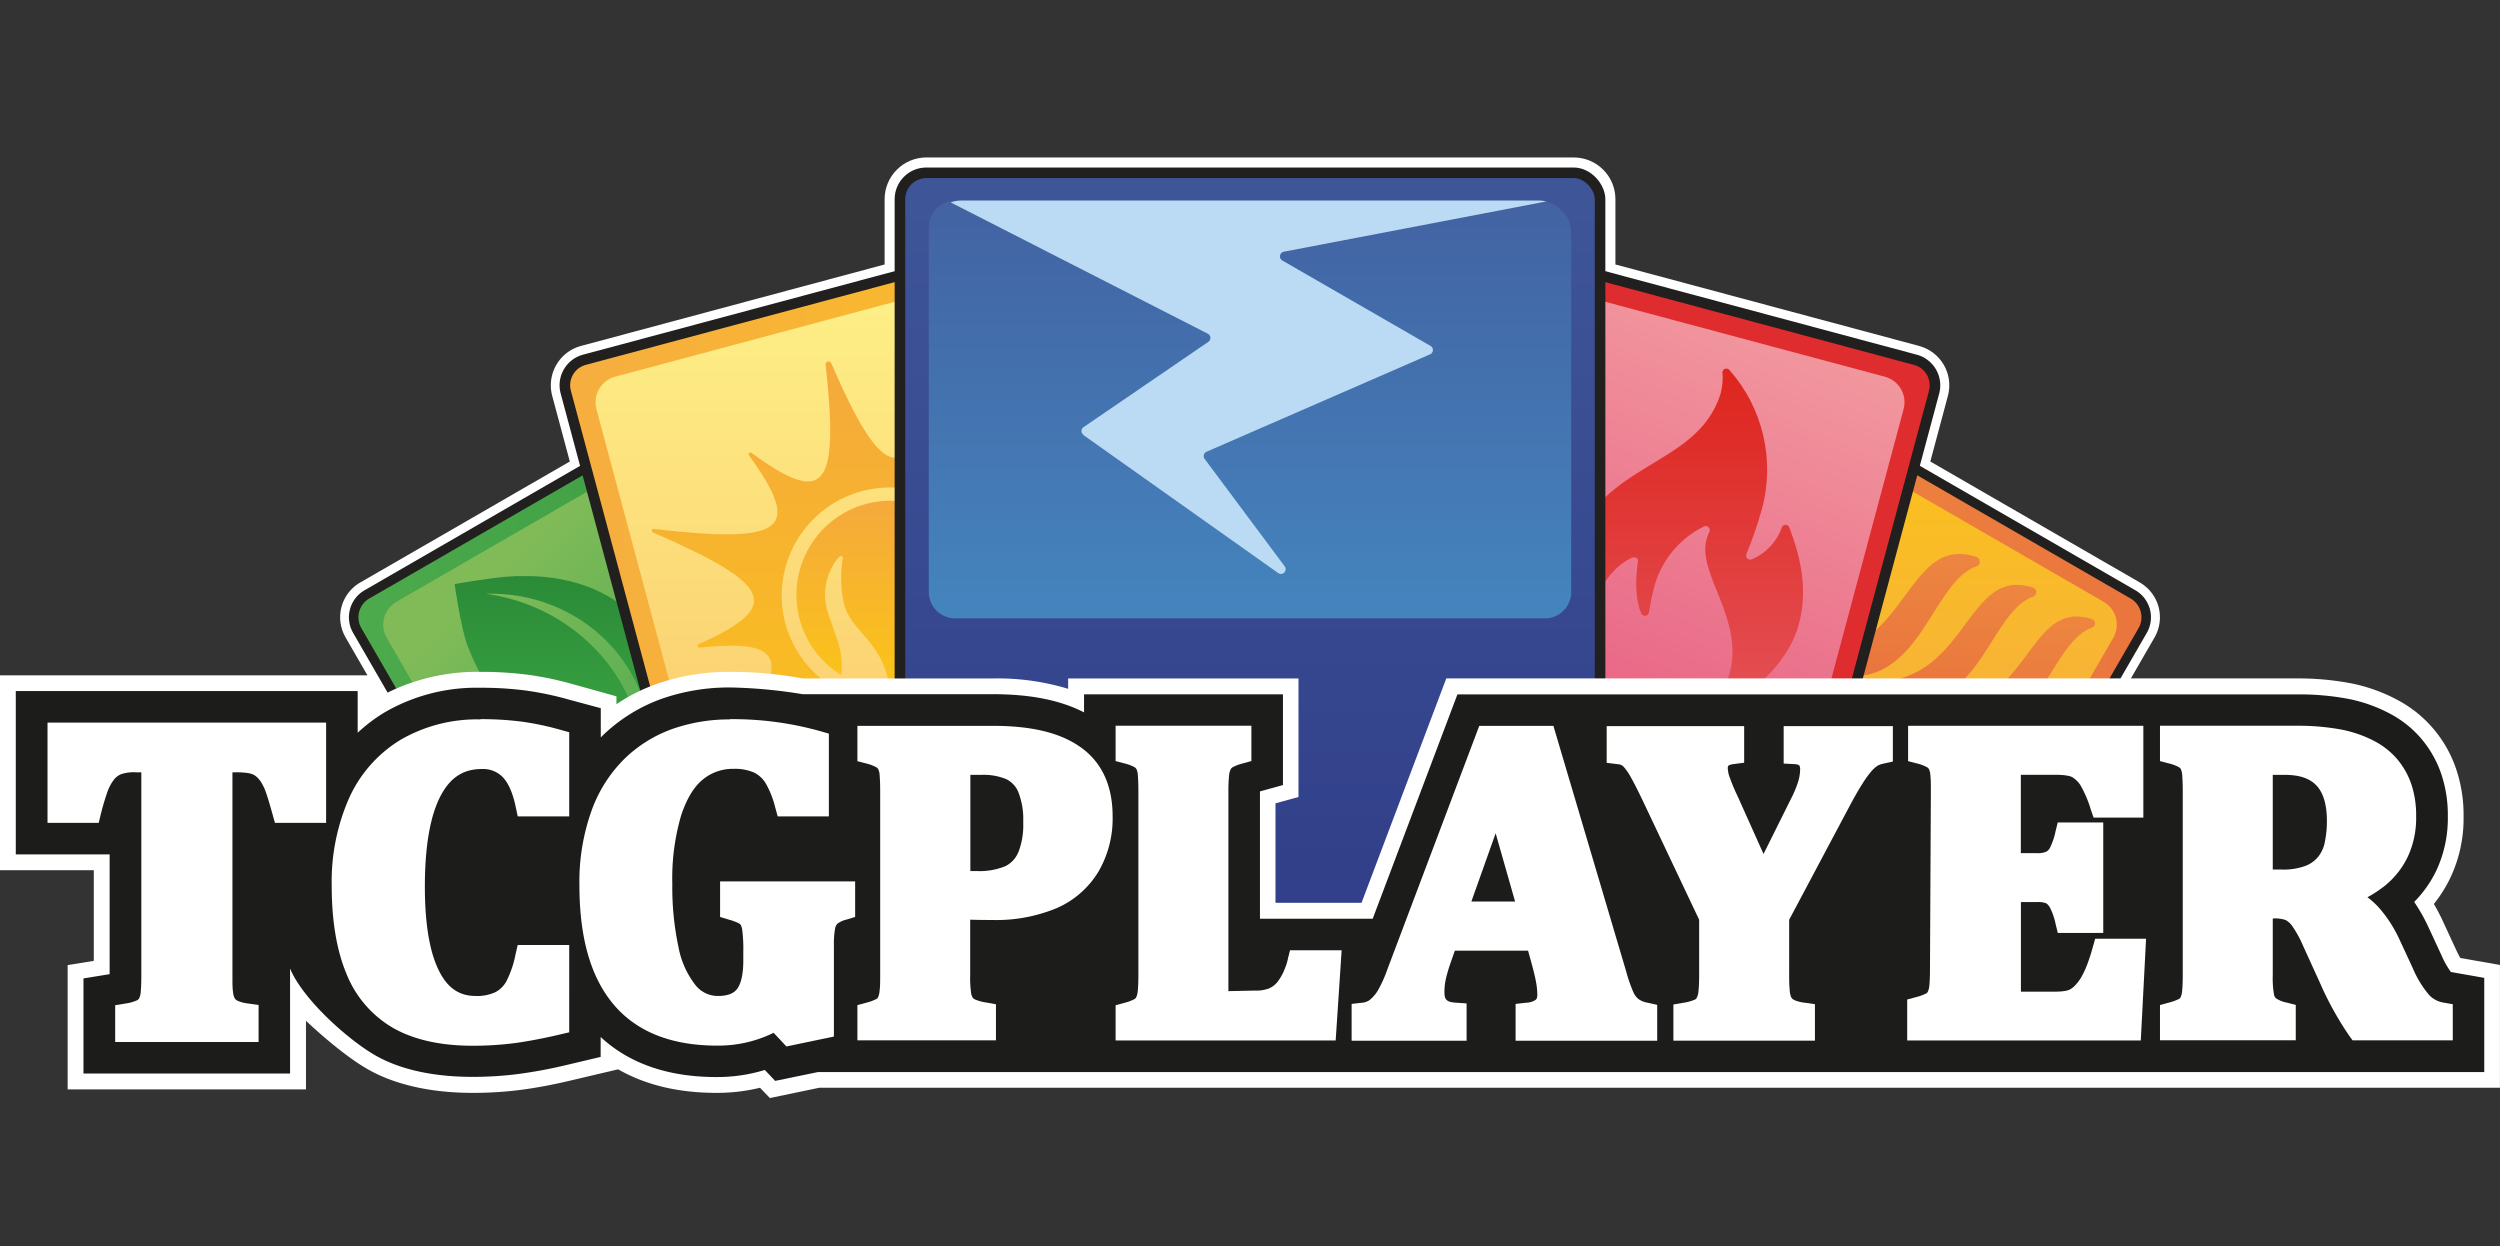 <svg xmlns="http://www.w3.org/2000/svg" xmlns:xlink="http://www.w3.org/1999/xlink" viewBox="0 0 586.07 292.1"><rect x="0" y="0" width="586.07" height="292.1" fill="#333333" stroke="none"/><defs><clipPath id="clip-path"><rect y="36.91" width="586.07" height="220.52" fill="none"/></clipPath><clipPath id="clip-path-2"><path d="M217.16,36.91a9.79,9.79,0,0,0-9.78,9.78V62L136.17,81.1a9.56,9.56,0,0,0-6.74,11.68l4.13,15.41L84.42,136.56A9.41,9.41,0,0,0,81,149.41L114.81,208h166.1L311.53,245,339,208H471.27l33.83-58.59a9.43,9.43,0,0,0-3.44-12.85l-49.14-28.37,4.13-15.41A9.55,9.55,0,0,0,449.9,81.1L378.7,62V46.69a9.79,9.79,0,0,0-9.78-9.78Z" fill="none"/></clipPath><clipPath id="clip-path-3"><path d="M394.83,85.74,315.25,223.59a6.2,6.2,0,0,0,2.26,8.45l2.54,1.46L339,208H467.55l35-60.55a5.8,5.8,0,0,0-2.12-7.9L403.28,83.48a6.19,6.19,0,0,0-8.45,2.26" fill="none"/></clipPath><linearGradient id="linear-gradient" x1="-8.4" y1="31.05" x2="-8.29" y2="31.05" gradientTransform="matrix(1670.51, 0, 0, -1670.51, 14343.47, 52031.31)" gradientUnits="userSpaceOnUse"><stop offset="0" stop-color="#f19843"/><stop offset="1" stop-color="#ea763d"/></linearGradient><clipPath id="clip-path-5"><path d="M396.78,92.59,361.3,154a6.18,6.18,0,0,0,2.27,8.45L442.4,208h19.25l33.76-58.47a6.19,6.19,0,0,0-2.26-8.45L405.23,90.32a6.18,6.18,0,0,0-8.45,2.27" fill="none"/></clipPath><linearGradient id="linear-gradient-2" x1="-7.99" y1="35.82" x2="-7.88" y2="35.82" gradientTransform="matrix(0, -778.54, -778.54, 0, 28312.38, -6039.07)" gradientUnits="userSpaceOnUse"><stop offset="0" stop-color="#f6ae40"/><stop offset="1" stop-color="#fbc418"/></linearGradient><clipPath id="clip-path-6"><path d="M183.14,83.28,86,139.35a6.2,6.2,0,0,0-2.26,8.45L118.53,208h143.3L191.05,85.4a5.81,5.81,0,0,0-7.91-2.12" fill="none"/></clipPath><linearGradient id="linear-gradient-3" x1="-7.31" y1="31.06" x2="-7.2" y2="31.06" gradientTransform="matrix(1669.21, 0, 0, -1669.21, 12286.94, 51989.64)" gradientUnits="userSpaceOnUse"><stop offset="0" stop-color="#4dab4d"/><stop offset="1" stop-color="#2a8937"/></linearGradient><clipPath id="clip-path-8"><path d="M455.55,166.1a1.06,1.06,0,0,0-1,1.35,1.53,1.53,0,0,0,.86,1c22.6,9.6,24.37-17.64,35-21.31a1.05,1.05,0,0,0,0-2,11.35,11.35,0,0,0-3.61-.63c-11.38,0-12.65,21.21-31.22,21.63" fill="none"/></clipPath><linearGradient id="linear-gradient-4" x1="-2.09" y1="47.61" x2="-1.97" y2="47.61" gradientTransform="translate(11418.77 624.48) rotate(90) scale(229.9)" gradientUnits="userSpaceOnUse"><stop offset="0" stop-color="#ed8640"/><stop offset="1" stop-color="#e9753d"/></linearGradient><clipPath id="clip-path-9"><path d="M440.05,159.83a1.11,1.11,0,0,0-1.05,1.42,1.6,1.6,0,0,0,.9,1c23.73,10.08,25.59-18.52,36.72-22.38a1.11,1.11,0,0,0,0-2.11,11.91,11.91,0,0,0-3.79-.66c-11.95,0-13.28,22.27-32.78,22.71" fill="none"/></clipPath><linearGradient id="linear-gradient-5" x1="-2.08" y1="46.37" x2="-1.97" y2="46.37" gradientTransform="translate(11651.47 639.08) rotate(90) scale(241.39)" xlink:href="#linear-gradient-4"/><clipPath id="clip-path-10"><path d="M424.93,153.72a1.17,1.17,0,0,0-1.1,1.49,1.7,1.7,0,0,0,.94,1.07c24.92,10.58,26.87-19.45,38.56-23.5a1.17,1.17,0,0,0,0-2.22,12.84,12.84,0,0,0-4-.7c-12.58,0-13.85,23.4-34.39,23.86" fill="none"/></clipPath><linearGradient id="linear-gradient-6" x1="-2.09" y1="45.22" x2="-1.97" y2="45.22" gradientTransform="translate(11907.81 658.9) rotate(90) scale(253.52)" xlink:href="#linear-gradient-4"/><clipPath id="clip-path-11"><path d="M180.84,90.32,92.93,141.08a6.18,6.18,0,0,0-2.26,8.45L124.43,208h19.25l79.18-45.71a5.81,5.81,0,0,0,2.12-7.91L189.3,92.59a6.19,6.19,0,0,0-8.46-2.27" fill="none"/></clipPath><linearGradient id="linear-gradient-7" x1="-6.49" y1="28.26" x2="-6.38" y2="28.26" gradientTransform="matrix(0, 497.55, 497.55, 0, -13905.28, 3337.04)" gradientUnits="userSpaceOnUse"><stop offset="0" stop-color="#81bb58"/><stop offset="1" stop-color="#56ae53"/></linearGradient><clipPath id="clip-path-13"><path d="M120.57,135.09c-4.28.09-14,1.84-14,1.84s1.46,10.26,3,14.36c2.51,6.67,6.65,13.49,12,18.28,4.82,4.29,12.1,7.59,18.74,6.76,3.8-.48,6.91-2.54,9.6-5.15-3.79-16.65-18.18-29.54-36.11-32l1.27,0c18.78,0,34.32,13.18,37,30.34.61-1.06,1.26-2.1,1.81-3.19l0-.06a1.33,1.33,0,0,0,.09-.35,20.08,20.08,0,0,0,1-11.76c-1.13-4.64-4.41-8.37-8-11.38a33.72,33.72,0,0,0-13.17-6.48,43,43,0,0,0-11.12-1.24l-2.17,0" fill="none"/></clipPath><linearGradient id="linear-gradient-8" x1="-9.21" y1="34.21" x2="-9.09" y2="34.21" gradientTransform="matrix(0, -377.5, -377.5, 0, 13046.28, -3299.1)" gradientUnits="userSpaceOnUse"><stop offset="0" stop-color="#3ba743"/><stop offset="1" stop-color="#2a8937"/></linearGradient><clipPath id="clip-path-14"><path d="M319.75,62l-21.6,80.62a6.2,6.2,0,0,0,4.38,7.58l114.1,30.57a6.66,6.66,0,0,0,8.15-4.71l21.48-80.16a6.19,6.19,0,0,0-4.37-7.58L327.33,57.62a5.86,5.86,0,0,0-1.6-.21,6.21,6.21,0,0,0-6,4.58" fill="none"/></clipPath><linearGradient id="linear-gradient-9" x1="-8.86" y1="33.56" x2="-8.74" y2="33.56" gradientTransform="matrix(1018.63, 0, 0, -1018.63, 9336.2, 34300.83)" gradientUnits="userSpaceOnUse"><stop offset="0" stop-color="#e75b81"/><stop offset="1" stop-color="#f2999f"/></linearGradient><clipPath id="clip-path-15"><path d="M262.5,50.72,137,84.34a6.19,6.19,0,0,0-4.37,7.57L163.77,208H280.91l28.49,34.38,4.61-1.23a4.11,4.11,0,0,0,.46-.15l4.11-5.52a6,6,0,0,0-.2-1.91L270.65,55.43a6.64,6.64,0,0,0-8.15-4.71" fill="none"/></clipPath><linearGradient id="linear-gradient-10" x1="-7.55" y1="30.93" x2="-7.44" y2="30.93" gradientTransform="matrix(1646.43, 0, 0, -1646.43, 12567.13, 51070)" xlink:href="#linear-gradient-2"/><clipPath id="clip-path-17"><path d="M258.74,57.62,144.19,88.31a6.19,6.19,0,0,0-4.37,7.58l21.6,80.62a6.18,6.18,0,0,0,7.57,4.37L283.1,150.31a6.65,6.65,0,0,0,4.7-8.15L266.32,62a6.19,6.19,0,0,0-6-4.58,6,6,0,0,0-1.61.21" fill="none"/></clipPath><linearGradient id="linear-gradient-11" x1="-5.28" y1="29.98" x2="-5.17" y2="29.98" gradientTransform="matrix(0, 1094.05, 1094.05, 0, -32586.91, 5839.17)" gradientUnits="userSpaceOnUse"><stop offset="0" stop-color="#fdf187"/><stop offset="1" stop-color="#fccc6f"/></linearGradient><clipPath id="clip-path-18"><path d="M184.06,146a25.36,25.36,0,1,1,24.58,19,25.64,25.64,0,0,1-24.58-19m10-61.25a.7.7,0,0,0-.51.75c3.21,29.18-.24,33.19-17.38,20.66a.42.42,0,0,0-.59.59c12.74,17.6,8.27,20.76-22.34,17.25a.42.42,0,0,0-.21.8c28.29,12.32,30.53,17.35,10.73,26.23a.42.42,0,0,0,.21.8c22.22-2.34,22.14,3.55,2,30.43,27.81-21,33-20.32,29.91,4.79,9.36-22.44,14.28-21.48,26.68,7.1l1.15-.31c-3.42-30.87.36-34.17,19.58-19.57-15.17-20.18-11-23.38,23.53-19.19-32-13.69-34-18.61-10.82-28.49-25,3.1-25.72-2.15-4.79-30.12-27.82,21-33,20.33-29.91-4.78-9.33,22.17-14.22,21.48-26.44-6.54a.71.71,0,0,0-.64-.43.57.57,0,0,0-.18,0" fill="none"/></clipPath><linearGradient id="linear-gradient-12" x1="-5.29" y1="29.81" x2="-5.18" y2="29.81" gradientTransform="matrix(0, 967.88, 967.88, 0, -28646.98, 5207.31)" gradientUnits="userSpaceOnUse"><stop offset="0" stop-color="#f5aa3b"/><stop offset="1" stop-color="#fbc418"/></linearGradient><clipPath id="clip-path-19"><path d="M206.51,117.49a22.08,22.08,0,0,0-9.35,40.74,8.53,8.53,0,0,0,.16-2.4c-.2-4-.39-4-3.17-12-2.19-6.29,1-11.95,2.76-13.39a.4.4,0,0,1,.65.38,29.81,29.81,0,0,0,.16,10.21c1.19,5.19,4.76,7,7.94,12a20,20,0,0,1,2.82,8.1c2.88-.2,6.58-.55,6.58-.55a21.61,21.61,0,0,0,4.35-1.89,1.22,1.22,0,0,1,.16-.54c3.86-7.26-5.3-13.24-1.43-20.5a12.7,12.7,0,0,1,1.23-1.81,6.33,6.33,0,0,0-.72,1.76c-1.5,5.61,5.2,10.41,7.09,15.68a22.08,22.08,0,0,0-17.08-35.9c-.71,0-1.42,0-2.15.11" fill="none"/></clipPath><linearGradient id="linear-gradient-13" x1="-3.5" y1="27.29" x2="-3.39" y2="27.29" gradientTransform="matrix(0, 386.98, 386.98, 0, -10354.16, 1472.81)" xlink:href="#linear-gradient-12"/><clipPath id="clip-path-20"><path d="M403.81,87.39a14.58,14.58,0,0,1-.47,4.94c-5.68,18.1-29.84,15.39-35.8,39.49-2.47,10-.74,22.27,4.39,30.66a.94.94,0,0,0,1.7-.77c-1-3.4-3.33-8.14-1.18-16.2,2.35-8.85,6.17-12.83,9.95-14.69.77-.38,1.7-.09,1.58.75-.74,5.18-.46,9.36.77,12.21a.94.94,0,0,0,1.8-.2c.25-1.57.63-3.67,1.11-5.46a22.16,22.16,0,0,1,11.81-14.71.94.94,0,0,1,1.27,1.24,9.55,9.55,0,0,0-.69,1.82c-2.18,8.15,8.84,18.59,5.43,31.34a19.53,19.53,0,0,1-5.57,8.84.94.94,0,0,0,1.08,1.52c8.64-4.72,18.07-11.95,20.72-21.88,2.15-8,.45-15.62-2.26-22.66a.94.94,0,0,0-1.75,0,12.57,12.57,0,0,1-7.08,7.51.94.94,0,0,1-1.22-1.23A94.61,94.61,0,0,0,413,119.48a35.26,35.26,0,0,0-7.59-32.76.94.94,0,0,0-1.64.67" fill="none"/></clipPath><linearGradient id="linear-gradient-14" x1="-4.76" y1="27.24" x2="-4.65" y2="27.24" gradientTransform="matrix(0, 724.38, 724.38, 0, -19340.65, 3535.46)" gradientUnits="userSpaceOnUse"><stop offset="0" stop-color="#de251e"/><stop offset="1" stop-color="#e45157"/></linearGradient><clipPath id="clip-path-21"><path d="M217.16,40.51A6.21,6.21,0,0,0,211,46.69V208h69.94L311.53,245,339,208H375.1V48.24a7.75,7.75,0,0,0-7.73-7.73Z" fill="none"/></clipPath><linearGradient id="linear-gradient-15" x1="-7.29" y1="32.99" x2="-7.18" y2="32.99" gradientTransform="matrix(0, -1543.52, -1543.52, 0, 51218.4, -11034.77)" gradientUnits="userSpaceOnUse"><stop offset="0" stop-color="#313e89"/><stop offset="1" stop-color="#3e5598"/></linearGradient><clipPath id="clip-path-23"><path d="M223.92,47.05a6.19,6.19,0,0,0-6.19,6.19v85.54a6.19,6.19,0,0,0,6.19,6.19H362.16a6.19,6.19,0,0,0,6.19-6.19V54.71a7.66,7.66,0,0,0-7.66-7.66Z" fill="none"/></clipPath><linearGradient id="linear-gradient-16" x1="-8.21" y1="34.15" x2="-8.09" y2="34.15" gradientTransform="matrix(0, -866.06, -866.06, 0, 29872.96, -6961.23)" gradientUnits="userSpaceOnUse"><stop offset="0" stop-color="#4486bf"/><stop offset="1" stop-color="#4362a2"/></linearGradient><clipPath id="clip-path-25"><rect y="36.91" width="586.07" height="220.52" fill="none"/></clipPath></defs><title>Asset 1</title><g id="Layer_2" data-name="Layer 2"><g id="Layer_1-2" data-name="Layer 1"><g id="RGB_Logo_TCGplayer_Primary" data-name="RGB Logo_TCGplayer_Primary"><g clip-path="url(#clip-path)"><g clip-path="url(#clip-path-2)"><path d="M417.5,292.1a9,9,0,0,1-4.49-1.21L385.5,275l-15.39-4.12a9.73,9.73,0,0,1-1.19.07H217.16a9.73,9.73,0,0,1-1.19-.07L200.58,275l-27.51,15.88a9,9,0,0,1-4.49,1.21,9.42,9.42,0,0,1-2.35-.31,9,9,0,0,1-5.47-4.19L81,149.41a9.41,9.41,0,0,1,3.44-12.85l49.14-28.37-4.13-15.41a9.56,9.56,0,0,1,6.74-11.68L207.38,62V46.69a9.79,9.79,0,0,1,9.78-9.78H368.92a9.79,9.79,0,0,1,9.78,9.78V62L449.9,81.1a9.55,9.55,0,0,1,6.75,11.68l-4.13,15.41,49.14,28.37a9.43,9.43,0,0,1,3.44,12.85L425.32,287.6a9.07,9.07,0,0,1-7.82,4.5" fill="#fff"/></g><g clip-path="url(#clip-path-3)"><rect x="313.55" y="82.65" width="190.56" height="150.85" fill="url(#linear-gradient)"/></g><g clip-path="url(#clip-path-2)"><path d="M500.05,139.35,402.94,83.28A5.81,5.81,0,0,0,395,85.4l-80,138.53a5.81,5.81,0,0,0,2.12,7.91l97.45,56.26a5.81,5.81,0,0,0,7.91-2.11L502.31,147.8A6.21,6.21,0,0,0,500.05,139.35Z" fill="none" stroke="#221f1f" stroke-miterlimit="10" stroke-width="2.23"/></g><g clip-path="url(#clip-path-5)"><rect x="359.59" y="89.49" width="137.52" height="118.51" fill="url(#linear-gradient-2)"/></g><g clip-path="url(#clip-path-6)"><rect x="82.07" y="82.51" width="179.77" height="125.5" fill="url(#linear-gradient-3)"/></g><g clip-path="url(#clip-path-2)"><path d="M183.14,83.28,86,139.35a6.2,6.2,0,0,0-2.26,8.45L163.55,286a5.81,5.81,0,0,0,7.91,2.11l97.45-56.26a5.81,5.81,0,0,0,2.12-7.91l-80-138.53A5.81,5.81,0,0,0,183.14,83.28Z" fill="none" stroke="#221f1f" stroke-miterlimit="10" stroke-width="2.23"/></g><g clip-path="url(#clip-path-8)"><rect x="454.36" y="144.46" width="37" height="33.56" fill="url(#linear-gradient-4)"/></g><g clip-path="url(#clip-path-9)"><rect x="438.79" y="137.12" width="38.85" height="35.23" fill="url(#linear-gradient-5)"/></g><g clip-path="url(#clip-path-10)"><rect x="423.61" y="129.86" width="40.8" height="37" fill="url(#linear-gradient-6)"/></g><g clip-path="url(#clip-path-11)"><rect x="67.21" y="58.19" width="181.11" height="181.11" transform="translate(-58.97 155.12) rotate(-45)" fill="url(#linear-gradient-7)"/></g><g clip-path="url(#clip-path-2)"><path d="M448.58,84.21,323.13,50.6A6.21,6.21,0,0,0,315.55,55L267.7,233.57a6.2,6.2,0,0,0,4.37,7.58L398,274.88a6.19,6.19,0,0,0,7.58-4.37L453.29,92.36a6.67,6.67,0,0,0-4.71-8.15" fill="#df2c2f"/><path d="M449,84.34,323.58,50.72a6.67,6.67,0,0,0-8.15,4.71L267.82,233.12a6.68,6.68,0,0,0,4.7,8.15l125,33.49a6.68,6.68,0,0,0,8.15-4.7L453.41,91.91A6.2,6.2,0,0,0,449,84.34Z" fill="none" stroke="#221f1f" stroke-miterlimit="10" stroke-width="2.48"/></g><g clip-path="url(#clip-path-13)"><rect x="106.61" y="135.06" width="49.31" height="42.1" fill="url(#linear-gradient-8)"/></g><g clip-path="url(#clip-path-14)"><rect x="284.21" y="25.37" width="176" height="188.37" transform="translate(106.55 406.37) rotate(-65)" fill="url(#linear-gradient-9)"/></g><g clip-path="url(#clip-path-15)"><rect x="131.78" y="50.49" width="186.83" height="191.89" fill="url(#linear-gradient-10)"/></g><g clip-path="url(#clip-path-2)"><path d="M262.5,50.72,137,84.34a6.19,6.19,0,0,0-4.37,7.57L180.4,270.06a6.67,6.67,0,0,0,8.15,4.7l125-33.49a6.67,6.67,0,0,0,4.71-8.15L270.65,55.43A6.67,6.67,0,0,0,262.5,50.72Z" fill="none" stroke="#221f1f" stroke-miterlimit="10" stroke-width="2.48"/></g><g clip-path="url(#clip-path-17)"><rect x="138.93" y="57.41" width="149.82" height="124.36" fill="url(#linear-gradient-11)"/></g><g clip-path="url(#clip-path-18)"><rect x="152.61" y="84.75" width="114.25" height="109.42" fill="url(#linear-gradient-12)"/></g><g clip-path="url(#clip-path-19)"><rect x="185.63" y="117.38" width="45.45" height="43.75" fill="url(#linear-gradient-13)"/></g><g clip-path="url(#clip-path-20)"><rect x="365.07" y="86.4" width="58.79" height="82.3" fill="url(#linear-gradient-14)"/></g><g clip-path="url(#clip-path-21)"><rect x="210.97" y="40.51" width="164.13" height="204.45" fill="url(#linear-gradient-15)"/></g><g clip-path="url(#clip-path-2)"><rect x="210.97" y="40.51" width="164.13" height="226.86" rx="6.19" ry="6.19" fill="none" stroke="#221f1f" stroke-miterlimit="10" stroke-width="2.48"/></g><g clip-path="url(#clip-path-23)"><rect x="217.73" y="47.05" width="150.61" height="97.91" fill="url(#linear-gradient-16)"/></g><g clip-path="url(#clip-path-2)"><path d="M254,102l45.64,32.34a1.11,1.11,0,0,0,1.53-1.57L282.4,107.58a1.12,1.12,0,0,1,.45-1.68l52.37-22.82a1.11,1.11,0,0,0,.12-2l-34.71-20A1.12,1.12,0,0,1,301,59l61.48-11.77a7.4,7.4,0,0,0-1.77-.22H225.39a7.5,7.5,0,0,0-2.52.44l60.27,30.78a1.11,1.11,0,0,1,.13,1.91l-29.26,20a1.11,1.11,0,0,0,0,1.82" fill="#badbf3"/></g><g clip-path="url(#clip-path-25)"><path d="M192.06,255l-11.58,2.41L178.17,255a42.54,42.54,0,0,1-10.18,1.2c-9,0-16.68-1.85-23.08-5.52l-11.12,2.62c-4.18,1-8.08,1.72-11.58,2.18a87.93,87.93,0,0,1-11.39.72c-9.44,0-18-1.78-24.56-5.51s-14.53-11.39-14.53-11.39v16.09H15.86V226.25l6.13-1V204H0V158.31H87.54l2.51,4.5,1-.54a47.67,47.67,0,0,1,21.57-4.77,84.91,84.91,0,0,1,11.12.68,76,76,0,0,1,10.58,2.22l10.19,2.84v1.85a41.66,41.66,0,0,1,9.62-4.82,51.45,51.45,0,0,1,16.92-2.77,91.92,91.92,0,0,1,17.12,1.55l.16,0h44.46a56.81,56.81,0,0,1,17.61,2.43v-2.43h54v27.79l-5.39,1.49v23.32h20.17l19.87-52.61H538.27A66.5,66.5,0,0,1,551,160.16a39.1,39.1,0,0,1,11.17,4,28.47,28.47,0,0,1,8.32,6.73,28.88,28.88,0,0,1,5.3,9.39,33.68,33.68,0,0,1,1.74,11.09,32.53,32.53,0,0,1-3.16,14.54,31.85,31.85,0,0,1-3.8,6c.67,1.16,1.32,2.37,1.92,3.64l3.2,6.91c.43.93.79,1.62,1.07,2.12l9.3,1.63V255Z" fill="#fff"/><path d="M574.55,227.86a20.52,20.52,0,0,1-2.2-3.92l-3.19-6.88a41.86,41.86,0,0,0-3.2-5.62,27.31,27.31,0,0,0,5.11-7.2,28.92,28.92,0,0,0,2.77-12.9,30.17,30.17,0,0,0-1.53-9.88,25.57,25.57,0,0,0-4.63-8.22,25,25,0,0,0-7.28-5.87,35.42,35.42,0,0,0-10.12-3.58,62.06,62.06,0,0,0-12-1H341.66L321.8,215.37H295.37V185.53l5.39-1.49V162.77H254.13V167c-5.56-2.86-12.58-4.26-21.31-4.26H188.15a115.79,115.79,0,0,0-17.07-1.58,47.88,47.88,0,0,0-15.71,2.57,38.7,38.7,0,0,0-14.05,8.66l-.48.49v-6.86L133.35,164a75.28,75.28,0,0,0-10.07-2.12,81,81,0,0,0-10.63-.65A42.85,42.85,0,0,0,90,167.1a37.35,37.35,0,0,0-6.15,4.68V162H3.7V200.3h22v28.07l-6.13,1v22.29H68V227.05c3,7.24,13.62,16.73,20.06,20.4,6,3.42,13.94,5,22.73,5a84.16,84.16,0,0,0,10.91-.7,112.37,112.37,0,0,0,11.21-2.11l7.9-1.87V243.1c6.7,6.23,15.81,9.39,27.15,9.39a38.3,38.3,0,0,0,11.34-1.66l2.42,2.56,10.05-2.07H582.38V229.24Z" fill="#1c1c1a"/><path d="M171.08,168.59a76.19,76.19,0,0,1,21.17,2.8l2.06.6v19.39h-12l-.58-2.1a21.42,21.42,0,0,0-2.3-5.77,6.6,6.6,0,0,0-2.7-2.42,11.21,11.21,0,0,0-4.81-.85,11,11,0,0,0-7.08,2.44c-2.12,1.68-3.85,4.52-5.15,8.44a52.41,52.41,0,0,0-2.08,16.1A67.19,67.19,0,0,0,159.05,222a20.65,20.65,0,0,0,3.95,8.89,6.68,6.68,0,0,0,5.4,2.59c3.08,0,4-1.19,4.35-1.58.68-.86,1.5-2.72,1.5-6.7v-1.93a37.28,37.28,0,0,0-.22-5.06,4.2,4.2,0,0,0-.35-1.33,1.4,1.4,0,0,0-.45-.42,13,13,0,0,0-2.42-.89l-2-.61v-8.33h31.66v8.33l-2,.61a5.7,5.7,0,0,0-2.19,1,2.37,2.37,0,0,0-.52,1.16,20.79,20.79,0,0,0-.27,3.91V243l-11.13,2.32-3-3.2a29.41,29.41,0,0,1-13.28,3c-10.7,0-18.86-3.25-24.25-9.66s-8-15.68-8-28a49.45,49.45,0,0,1,2.77-17.2,32.5,32.5,0,0,1,7.87-12.45,31.12,31.12,0,0,1,11.38-7,40.31,40.31,0,0,1,13.27-2.16" fill="#fff"/><path d="M112.65,168.59a74.71,74.71,0,0,1,9.65.58,66.81,66.81,0,0,1,9.06,1.91l2.08.58v19.72H121.37l-.48-2.26c-.69-3.26-1.73-5.63-3.1-7a6.39,6.39,0,0,0-4.84-1.84c-4.29,0-7.34,1.95-9.59,6.16-2.5,4.68-3.76,11.88-3.76,21.43,0,8.85,1.15,15.55,3.42,19.93,2,3.88,4.7,5.68,8.46,5.68a10.08,10.08,0,0,0,4.68-.9,6.28,6.28,0,0,0,2.58-2.6,23.86,23.86,0,0,0,2.11-6.22l.51-2.23h12.08V242l-2.2.52c-3.78.89-7.3,1.56-10.47,2a76.57,76.57,0,0,1-10,.63c-7.49,0-13.76-1.41-18.62-4.17a25.65,25.65,0,0,1-11-12.87c-2.25-5.45-3.39-12.35-3.39-20.53a48.64,48.64,0,0,1,4-20.31,30.78,30.78,0,0,1,12.08-13.8,35.67,35.67,0,0,1,18.82-4.82" fill="#fff"/><path d="M76.45,169.4v23.5h-12l-.58-2.09c-.62-2.22-1.11-3.86-1.47-4.9a11.81,11.81,0,0,0-1-2.23,7.07,7.07,0,0,0-1-1.35,4.65,4.65,0,0,0-.94-.71,4.84,4.84,0,0,0-1.31-.39,17.88,17.88,0,0,0-2.87-.18h-.79V228.7c0,1.69,0,3,.13,3.77a4.5,4.5,0,0,0,.3,1.35,1.9,1.9,0,0,0,.33.5,3,3,0,0,0,.79.43,8.78,8.78,0,0,0,2.12.5l2.46.35v8.68H27v-8.63l2.39-.39a10.16,10.16,0,0,0,2.62-.71,1.23,1.23,0,0,0,.59-.48,4,4,0,0,0,.39-1.55c.1-1,.14-2.3.14-3.82V181.05H31.84a9.1,9.1,0,0,0-3.52.47,4.24,4.24,0,0,0-1.7,1.37,10.76,10.76,0,0,0-1.6,3.23c-.55,1.62-1,3.18-1.35,4.6l-.53,2.18h-12V169.4H76.45" fill="#fff"/><path d="M386.24,235.06a5.1,5.1,0,0,1-2.15-.86,4.4,4.4,0,0,1-1.17-1.57,35.31,35.31,0,0,1-1.7-4.9l-17.06-57.57H346.78l-21.51,57a30.35,30.35,0,0,1-2.21,4.95,8.33,8.33,0,0,1-1.88,2.24,3.38,3.38,0,0,1-1.8.71l-2.52.28v8.63h26.95v-8.74l-2.63-.18c-2.19-.14-2.56-.87-2.56-2.43a14,14,0,0,1,.37-3.31,36.81,36.81,0,0,1,1.07-3.6l1-2.85h17.16l.78,2.82c.51,1.84.88,3.38,1.09,4.55a16.73,16.73,0,0,1,.3,2.94c0,.86-.25,1.09-.33,1.17a4,4,0,0,1-2.26.72l-2.5.29v8.62h33.19v-8.4Zm-41.31-23.72,5.69-16,4.56,16Z" fill="#fff"/><path d="M502.46,170.16v21.51H490.8l-.66-1.9a26.87,26.87,0,0,0-2.45-5.74,6.35,6.35,0,0,0-1.89-1.84c-.15-.09-1.07-.56-4-.56h-8.06V200h3.77a5,5,0,0,0,2.18-.33,2.2,2.2,0,0,0,.89-.94,15.76,15.76,0,0,0,1.28-3.77l.53-2.15h10.67v25.9H482.4l-.52-2.16a15.19,15.19,0,0,0-1.27-3.7,2.9,2.9,0,0,0-.92-1.09,5.35,5.35,0,0,0-2.16-.29h-3.77v21h8a13.4,13.4,0,0,0,2.43-.18,3.69,3.69,0,0,0,1.25-.44,4.78,4.78,0,0,0,1.16-1,10.49,10.49,0,0,0,1.22-1.61,19,19,0,0,0,1.23-2.51c.45-1.1,1-2.66,1.54-4.62l.58-2.05h11.93l-1.24,23.85H447.1v-9.6l2.08-.56a10.73,10.73,0,0,0,2.33-.84.9.9,0,0,0,.41-.39,4.38,4.38,0,0,0,.38-1.58c.09-.95.14-2.2.14-3.7l.21-41.7c0-1.47,0-2.71-.11-3.72a3.88,3.88,0,0,0-.34-1.51,1.21,1.21,0,0,0-.52-.49,9.6,9.6,0,0,0-2.27-.84l-2.1-.55v-8.28h55.15" fill="#fff"/><path d="M443.74,170.16v8.37l-2.21.49a4.61,4.61,0,0,0-1.38.49,6.78,6.78,0,0,0-1.31,1.15,22,22,0,0,0-2.19,3c-.92,1.42-2,3.31-3.22,5.62l-14,26.34v13a36.45,36.45,0,0,0,.14,3.71,4.54,4.54,0,0,0,.29,1.33,1.57,1.57,0,0,0,.33.49,2.67,2.67,0,0,0,.77.43,9,9,0,0,0,2.09.48l2.42.35v8.55H392.29v-8.48l2.34-.4a10.63,10.63,0,0,0,2.59-.7,1,1,0,0,0,.53-.42,4.27,4.27,0,0,0,.42-1.57c.1-1,.16-2.26.16-3.77v-13l-13.26-28c-1.12-2.33-2-4.09-2.64-5.2a13.58,13.58,0,0,0-1.61-2.44,2.72,2.72,0,0,0-.7-.63,3.4,3.4,0,0,0-1-.22l-2.47-.3v-8.61h32.23v8.58l-2.45.32c-1.39.18-1.39.49-1.39,1a6.78,6.78,0,0,0,.47,2.17,48.47,48.47,0,0,0,1.91,4.53l6,13.38,6.47-13a25.59,25.59,0,0,0,1.69-4.09,10.07,10.07,0,0,0,.42-2.84,1.37,1.37,0,0,0-.2-.83,1.91,1.91,0,0,0-1-.3l-2.66-.14v-8.78h25.65" fill="#fff"/><path d="M293.36,170.16v8.25l-2.06.57a10.56,10.56,0,0,0-2.25.84,1.28,1.28,0,0,0-.53.5,4.07,4.07,0,0,0-.39,1.47,35.75,35.75,0,0,0-.16,3.67v46.89l6.13-.13a8.69,8.69,0,0,0,3.35-.49,5.07,5.07,0,0,0,2-1.51,12,12,0,0,0,1.84-3.39,10.46,10.46,0,0,0,.66-2.22l.47-1.84h12.1l-1.4,21.15H261.53v-8.26l2.08-.57a10.16,10.16,0,0,0,2.28-.84,1,1,0,0,0,.46-.44,4.38,4.38,0,0,0,.38-1.58c.09-.95.14-2.19.14-3.7v-43q0-2.2-.12-3.72a4.17,4.17,0,0,0-.33-1.51,1.33,1.33,0,0,0-.53-.49,9.27,9.27,0,0,0-2.26-.84l-2.1-.55v-8.28h31.83" fill="#fff"/><path d="M572.65,235a5.76,5.76,0,0,1-3.32-1.9,24.15,24.15,0,0,1-3.69-6.1l-3.16-6.81a30.64,30.64,0,0,0-4.82-7.44,19.1,19.1,0,0,0-2.66-2.41,29.47,29.47,0,0,0,4-2.63,19.71,19.71,0,0,0,5.41-6.78,21.53,21.53,0,0,0,2-9.63,23,23,0,0,0-1.13-7.48A18.47,18.47,0,0,0,562,178a18.1,18.1,0,0,0-5.19-4.17,28.29,28.29,0,0,0-8-2.81,55.22,55.22,0,0,0-10.56-.88H506.36v8.28l2.1.55a9.6,9.6,0,0,1,2.27.84,1.27,1.27,0,0,1,.52.49,4.17,4.17,0,0,1,.33,1.51q.12,1.51.12,3.72v43c0,1.5-.05,2.75-.14,3.7a4.38,4.38,0,0,1-.38,1.58.81.81,0,0,1-.41.39,11,11,0,0,1-2.33.84l-2.08.57v8.26h31.83v-8.29l-2.1-.54a7,7,0,0,1-2.52-1,1.62,1.62,0,0,1-.49-.94,23.2,23.2,0,0,1-.28-4.6V215.32h.08a7.75,7.75,0,0,1,2.91.35A4.48,4.48,0,0,1,537.3,217a25.89,25.89,0,0,1,2.65,4.83l3.9,8.55a75.49,75.49,0,0,0,6.82,12.35l.84,1.16H575v-8.47ZM545,197.47a8.09,8.09,0,0,1-1.55,3.38,7.17,7.17,0,0,1-3,2.14,14.82,14.82,0,0,1-5.52.86H532.8v-22.2l2.83,0c3.41,0,5.84.82,7.43,2.51s2.43,4.49,2.43,8.25a23.43,23.43,0,0,1-.51,5.08" fill="#fff"/><path d="M253.38,175.21c-4.73-3.4-11.45-5.05-20.56-5.05H201v8.28l2.1.55a9.27,9.27,0,0,1,2.26.84,1.33,1.33,0,0,1,.53.49,4.17,4.17,0,0,1,.33,1.51q.12,1.51.12,3.72v43c0,1.5,0,2.75-.14,3.7a4.38,4.38,0,0,1-.38,1.58.8.8,0,0,1-.42.39,10.57,10.57,0,0,1-2.32.84l-2.08.57v8.26h32.48v-8.46l-2.32-.42a10.38,10.38,0,0,1-2.53-.68,1.73,1.73,0,0,1-.62-.48,2.78,2.78,0,0,1-.36-1.09,25.3,25.3,0,0,1-.21-4.16v-13c1.52.05,3.23.07,5.12.07a36.93,36.93,0,0,0,15.14-2.77,21.37,21.37,0,0,0,9.78-8.52,24.72,24.72,0,0,0,3.35-13c0-7.19-2.51-12.64-7.46-16.19M238.67,199.9a6.23,6.23,0,0,1-3,3.16,15.87,15.87,0,0,1-6.71,1.14h-1.48V181.65l2.57,0a13.93,13.93,0,0,1,5.84,1,5.84,5.84,0,0,1,2.82,3,17.42,17.42,0,0,1,1.16,7.08,17.72,17.72,0,0,1-1.17,7.16" fill="#fff"/></g></g></g></g></g></svg>